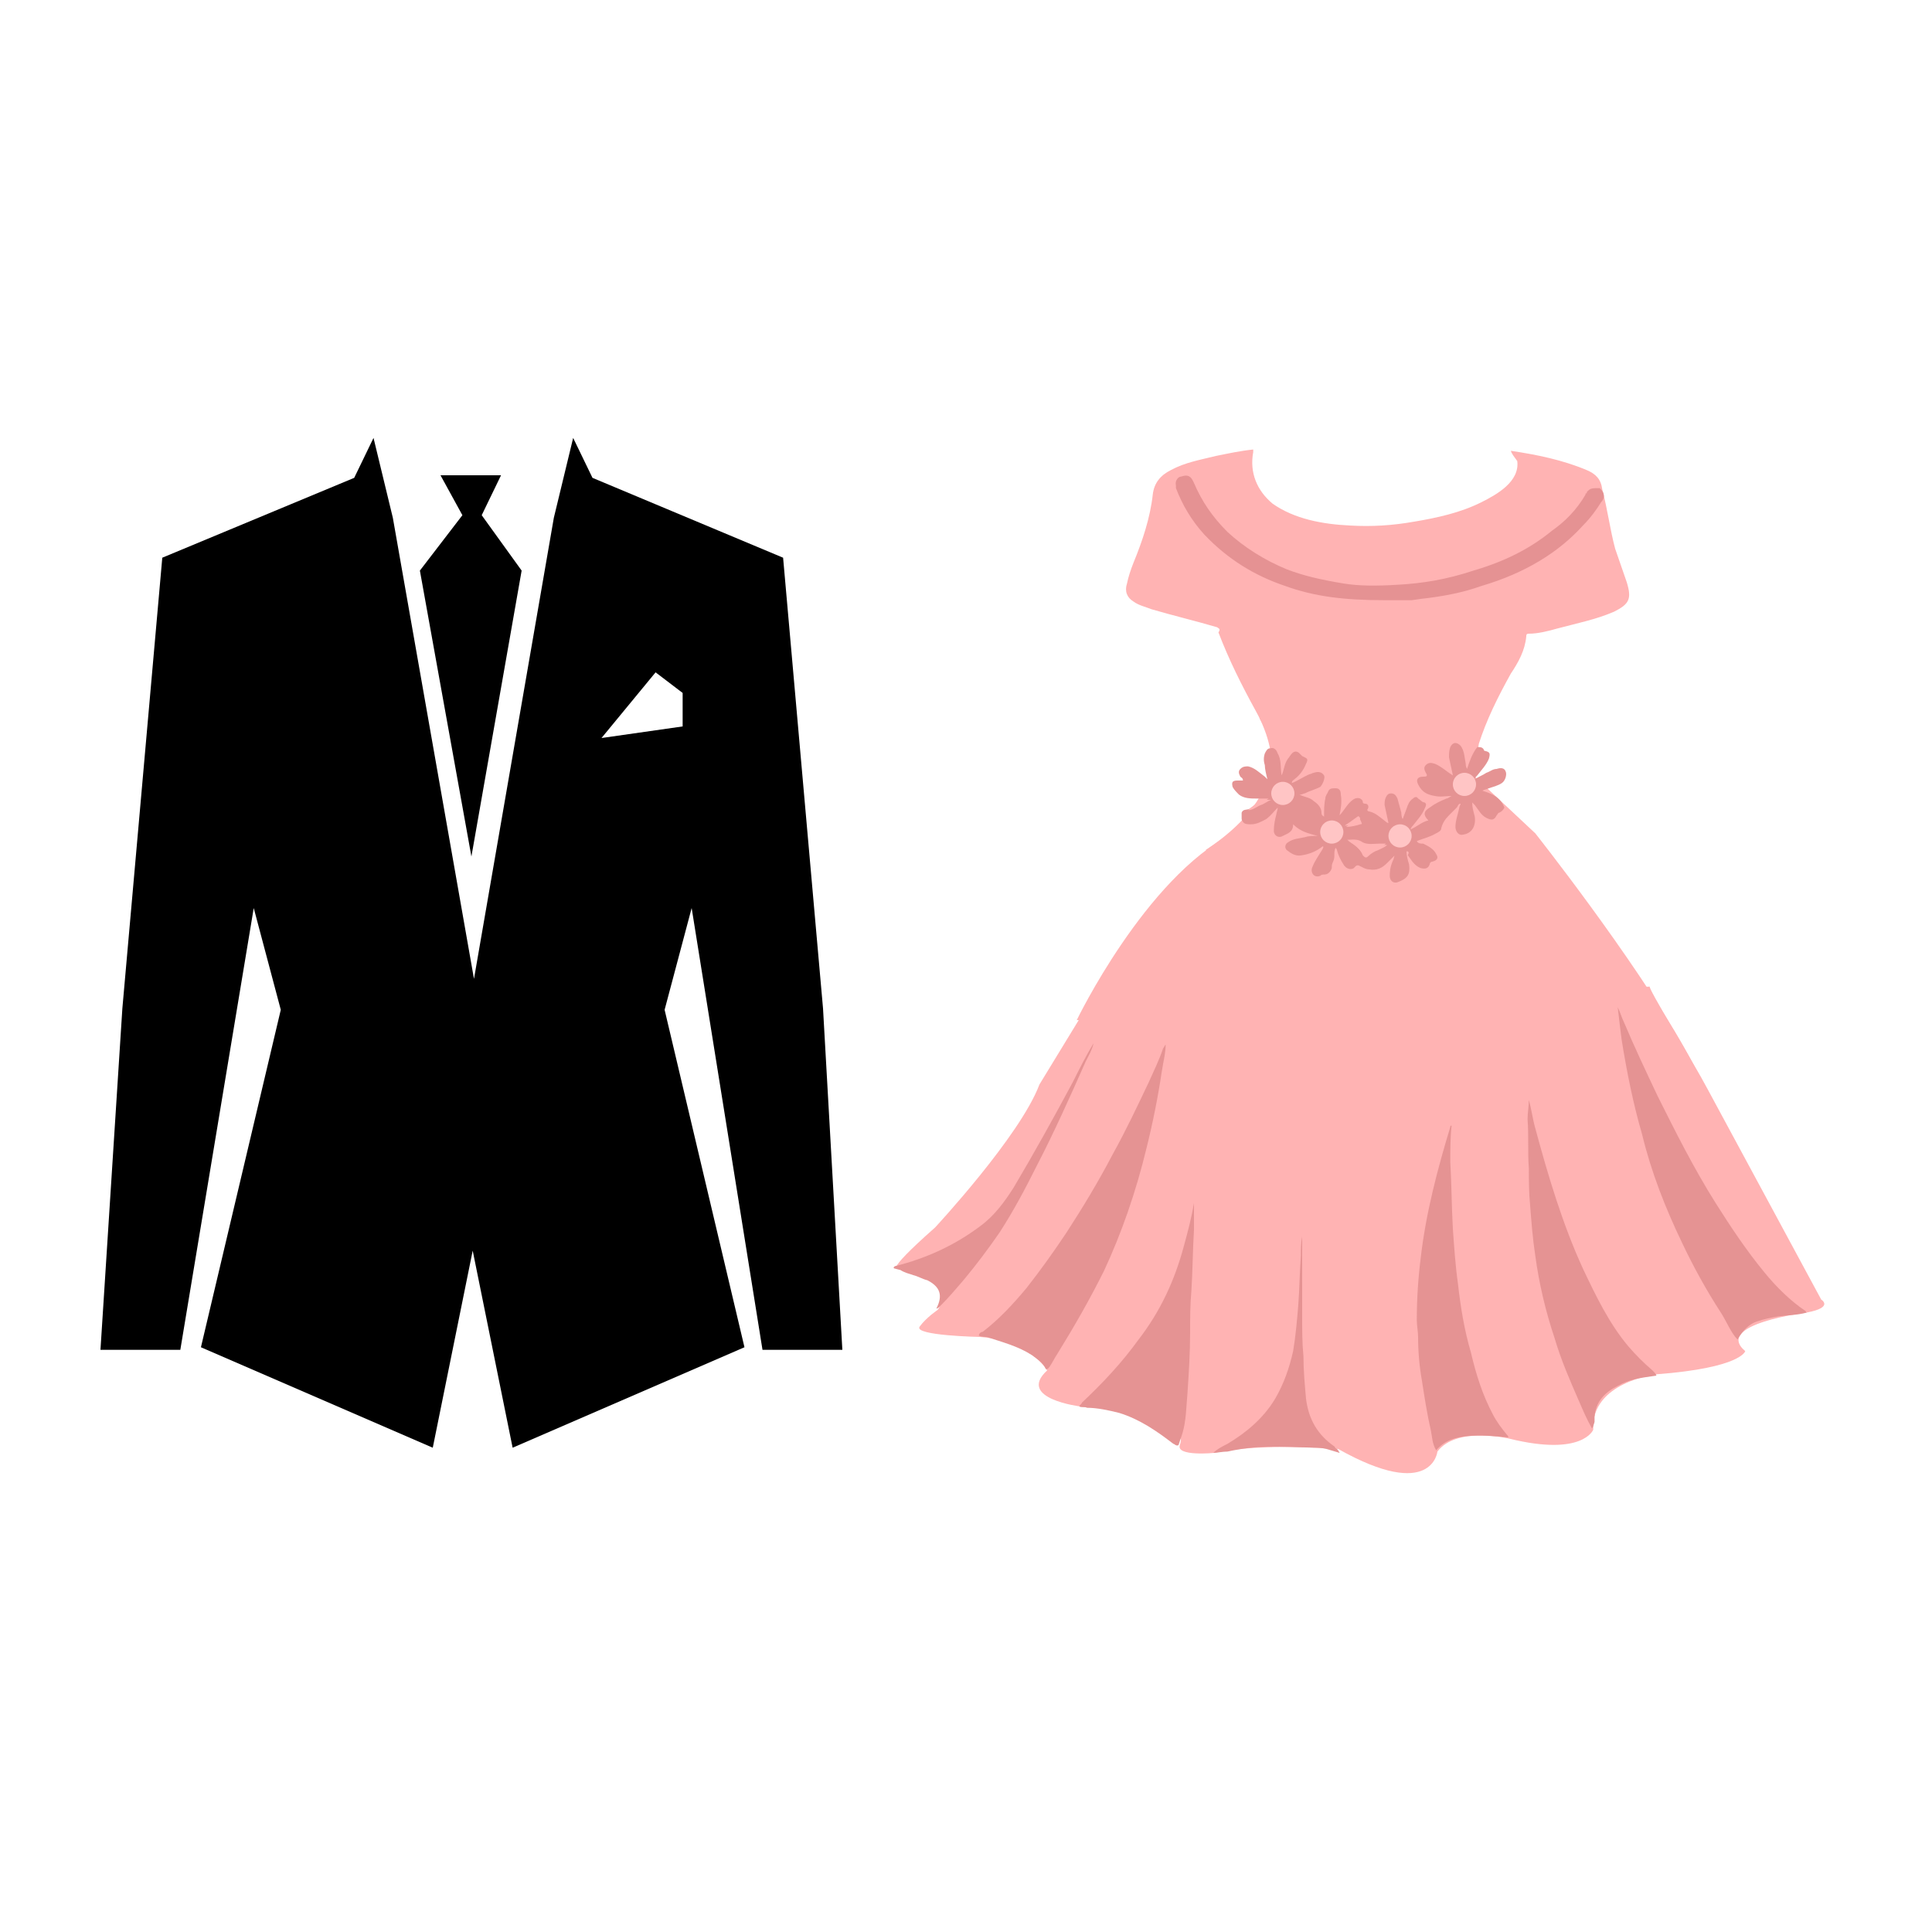 <svg xmlns="http://www.w3.org/2000/svg" xmlns:xlink="http://www.w3.org/1999/xlink" id="Capa_1" x="0px" y="0px" viewBox="0 0 150 150" style="enable-background:new 0 0 150 150;" xml:space="preserve"> <style type="text/css"> .st0{fill:#FFB3B3;} .st1{fill:#E59393;} .st2{fill:#E59293;} .st3{fill:#FFC5C5;} </style> <g> <g> <path class="st0" d="M119.2,64.7c0,0,7.6,9.6,11.6,16.7c4,7.1-4.3-3.9-4.3-3.9l-5.3,0.8l-37.6,0.9c0,0,5.3-11,12.1-14.5 C102.5,61.1,119.2,64.7,119.2,64.7z"></path> <path class="st0" d="M132.6,84.6l8.8,16.3c0,0,1,0.6-1.1,1c0,0-7.3,0.9-4.8,3c0,0-0.3,1.3-6.9,1.8c0,0-5.1,0.6-4.9,4.3 c0,0-0.8,2.1-6.5,0.7c0,0-4.1-1-5.6,1c0,0-0.4,3.9-7.7-0.2c0,0-6-0.5-9.6,0.3c0,0-3,0.3-2.7-0.6s-0.3-0.5-0.3-0.5 s-2.9-2.8-7.4-2.5c0,0-5-0.6-2.6-2.8c0,0-1.3-2.3-5.2-2.6c0,0-5.2-0.1-4.7-0.8s1.4-1.3,1.4-1.3s1.7-2.1-3-3.2c0,0-1.5,0.6,2.8-3.2 c0,0,6.6-7.1,8.1-11.1l3.6-5.9l43.8-1.7C127.8,76.5,131.5,82.5,132.6,84.6z"></path> <path class="st0" d="M117.3,35c2,0.3,4,0.7,5.9,1.5c0.7,0.3,1.1,0.7,1.2,1.5c0.4,1.5,0.6,3.1,1,4.6c0.3,0.9,0.6,1.7,0.9,2.6 c0.4,1.3,0.2,1.7-1,2.3c-1.4,0.6-2.9,0.9-4.4,1.3c-0.7,0.2-1.5,0.4-2.2,0.4c-0.1,0-0.2,0-0.2,0.2c-0.1,1.1-0.6,2-1.2,2.9 c-1,1.8-1.9,3.6-2.5,5.5c0,0.1,0,0.1-0.1,0.2c-0.5,0.4-0.6,1-0.8,1.7c-0.1-0.2-0.1-0.3-0.1-0.4c-0.1-0.5-0.1-1-0.4-1.4 c-0.3-0.3-0.6-0.3-0.8,0.1c-0.1,0.2-0.1,0.5-0.1,0.8c0.1,0.4,0.2,0.9,0.3,1.4c-0.5-0.4-0.9-0.7-1.4-0.9c-0.3-0.1-0.5-0.1-0.7,0.1 c-0.2,0.2-0.1,0.5,0,0.6c0.2,0.3,0,0.3-0.2,0.3c-0.4,0-0.6,0.2-0.4,0.6c0.2,0.6,0.7,0.8,1.3,0.9c0.4,0.1,0.8,0,1.3,0 c-0.1,0.1-0.2,0.2-0.4,0.2c-0.5,0.2-0.9,0.4-1.3,0.7c-0.5,0.3-0.5,0.6-0.1,1c-0.5,0.1-0.9,0.5-1.4,0.7c0-0.1,0.1-0.2,0.2-0.3 c0.3-0.4,0.7-0.8,0.9-1.3c0.1-0.2,0.2-0.4,0-0.5s-0.4-0.2-0.5-0.3c-0.2-0.1-0.3-0.1-0.4,0c-0.3,0.2-0.4,0.5-0.5,0.8 c-0.1,0.2-0.2,0.5-0.3,0.8c-0.1-0.2-0.1-0.3-0.1-0.5c0-0.4-0.1-0.8-0.3-1.1c-0.1-0.2-0.3-0.4-0.5-0.4s-0.4,0.2-0.4,0.3 c-0.1,0.2-0.1,0.4-0.1,0.6c0,0.5,0.2,0.9,0.3,1.4c-0.1,0-0.1,0-0.2-0.1c-0.4-0.3-0.8-0.7-1.3-0.8c-0.1,0-0.2-0.1-0.1-0.2 c0.1-0.2,0-0.3-0.2-0.4c-0.1,0-0.1-0.1-0.2-0.2c-0.1-0.2-0.3-0.4-0.6-0.2c-0.1,0.1-0.3,0.2-0.4,0.3c-0.3,0.3-0.5,0.7-0.8,1 c0.1-0.6,0.2-1.1,0.1-1.6c0-0.2-0.1-0.4-0.4-0.5c-0.3,0-0.5,0-0.6,0.3c-0.1,0.2-0.1,0.3-0.2,0.5c-0.1,0.5-0.1,0.9-0.1,1.4 c-0.2-0.1-0.2-0.2-0.2-0.3c0-0.4-0.3-0.7-0.6-0.9c-0.3-0.2-0.7-0.3-1.1-0.5c0.2-0.1,0.3-0.1,0.4-0.1c0.4-0.1,0.8-0.2,1.2-0.5 c0.2-0.1,0.4-0.7,0.3-0.9c-0.2-0.3-0.5-0.3-0.8-0.2c-0.1,0-0.2,0.1-0.3,0.1c-0.5,0.2-0.9,0.5-1.4,0.7c0-0.2,0.1-0.2,0.2-0.3 c0.3-0.4,0.7-0.8,0.9-1.2c0.2-0.4,0.2-0.5-0.3-0.6c-0.1,0-0.1-0.1-0.2-0.2c-0.2-0.2-0.4-0.2-0.6,0c-0.1,0.1-0.2,0.2-0.3,0.4 c-0.2,0.4-0.3,0.8-0.5,1.3c-0.1-0.6-0.1-1.1-0.3-1.7c-0.1-0.3-0.3-0.4-0.6-0.4c-0.2-1-0.6-2-1.1-2.9c-1.1-2-2.1-4-2.9-6.1 c0.2-0.3,0-0.3-0.1-0.4c-1.7-0.5-3.4-0.9-5.1-1.4c-0.5-0.2-1-0.3-1.4-0.6c-0.5-0.3-0.7-0.8-0.5-1.4c0.1-0.5,0.3-1.1,0.5-1.6 c0.7-1.7,1.3-3.5,1.5-5.3c0.1-0.9,0.6-1.5,1.4-1.9c1.1-0.6,2.3-0.8,3.5-1.1c1-0.2,1.9-0.4,2.9-0.5c0,0.1,0,0.2,0,0.2 c-0.3,1.6,0.3,3,1.5,4c1.7,1.2,3.9,1.6,6,1.7c1.7,0.1,3.3,0,5-0.3c1.8-0.3,3.6-0.7,5.2-1.5c1.2-0.6,3-1.6,2.8-3.2 C117.6,35.5,117.4,35.3,117.3,35z M107.5,46.1c0.6,0,1.6-0.1,2.6-0.2c1.6-0.2,3.1-0.5,4.6-1c2.9-0.9,5.6-2.4,7.7-4.6 c0.5-0.5,1-1.1,1.4-1.8c0.1-0.1,0.1-0.2,0-0.3s-0.2-0.1-0.3,0.1c0,0.1-0.1,0.1-0.1,0.2c-0.8,1.2-1.7,2.1-2.8,3 c-1.9,1.5-4,2.5-6.3,3.2c-2,0.6-3.9,1-6,1.1c-1.4,0.1-2.9,0.1-4.3-0.1c-1.5-0.2-3.1-0.6-4.5-1.1c-1.8-0.7-3.4-1.6-4.8-3 c-1.2-1.1-2-2.5-2.7-4c-0.1-0.1-0.1-0.3-0.3-0.2c-0.1,0.1-0.1,0.2-0.1,0.3c0.5,1.2,1.2,2.4,2.1,3.4c1.7,1.9,3.7,3.1,6.1,3.9 C102.3,45.7,104.6,46.1,107.5,46.1z"></path> <path class="st0" d="M97.8,55.8c0,0,3.7,5-4.2,10.2l19.2,7.6l6.4-8.9l-4.8-4.5l0.4-2.4L97.8,55.8z"></path> </g> <g> <g> <polygon points="36.6,66.5 40.5,44.3 37.4,40 38.9,36.9 34.2,36.9 35.9,40 32.6,44.3 "></polygon> <path d="M59.2,104.8h6.2l-1.5-26.5l-3.1-35L46,37.1L44.5,34L43,40.2L36.8,76l-6.3-35.8L29,34l-1.5,3.1l-14.9,6.2l-3.1,35 l-1.7,26.5H14l5.7-34.3l2.1,7.9l-6.2,26.2l18,7.8l3.1-15.3l3.1,15.3l18-7.8l-6.2-26.2l2.1-7.9L59.2,104.8z M53,56.4l-6.3,0.9 l4.2-5.1l2.1,1.6V56.4z"></path> </g> </g> <path class="st1" d="M109.2,66.1c0,0.3,0.1,0.7,0.2,1c0.1,0.8-0.1,1.1-0.9,1.4c-0.3,0.1-0.6-0.1-0.6-0.5c0-0.5,0.1-0.9,0.3-1.3 c0-0.1,0.1-0.3,0.1-0.4c0,0,0-0.1,0.1-0.1l0,0v0.1c-0.2,0.2-0.5,0.5-0.7,0.7c-0.4,0.4-0.8,0.6-1.4,0.5c-0.2,0-0.4-0.1-0.6-0.2 s-0.3-0.2-0.5,0c-0.2,0.3-0.7,0.2-0.9-0.2c-0.2-0.3-0.4-0.7-0.5-1.1c0-0.1-0.1-0.1-0.1-0.2c-0.2,0.4,0,0.7-0.2,1.1 c-0.1,0.2-0.1,0.3-0.1,0.5c-0.1,0.3-0.3,0.5-0.6,0.5c-0.1,0-0.2,0-0.3,0.1c-0.5,0.2-0.8-0.3-0.6-0.7c0.2-0.5,0.5-0.9,0.8-1.4 c0-0.1,0.1-0.1,0-0.2c-0.5,0.4-1,0.6-1.6,0.7c-0.5,0.1-0.8-0.1-1.2-0.4c-0.2-0.2-0.1-0.5,0.1-0.6c0.4-0.3,0.9-0.3,1.3-0.4 c0.3-0.1,0.6-0.1,1-0.1c-0.7-0.2-1.3-0.3-1.9-0.9c0,0.6-0.4,0.7-0.8,0.9c-0.3,0.2-0.7,0-0.7-0.4c0-0.5,0.1-0.9,0.2-1.3 c0-0.1,0.1-0.3,0.1-0.5c-0.3,0.3-0.5,0.6-0.9,0.9c-0.4,0.2-0.7,0.4-1.2,0.4c-0.2,0-0.5,0-0.6-0.2c-0.1-0.1-0.1-0.2-0.1-0.3 s0-0.3,0-0.4c0.1-0.3,0.4-0.2,0.6-0.3s0.4-0.3,0.7-0.4c0.3-0.1,0.5-0.2,0.8-0.4c-0.3,0-0.6,0-0.9,0c-0.5,0-1,0-1.4-0.3 c-0.2-0.2-0.4-0.4-0.5-0.6c-0.1-0.4,0-0.5,0.4-0.5c0.1,0,0.2,0,0.4,0c0-0.2-0.1-0.2-0.2-0.3c-0.1-0.2-0.2-0.4,0-0.6 c0.2-0.2,0.4-0.2,0.6-0.2c0.5,0.1,0.9,0.5,1.3,0.8c0.1,0.1,0.1,0.1,0.2,0.2c-0.1-0.4-0.2-0.8-0.2-1.1c-0.1-0.3-0.1-0.6,0-0.9 c0.1-0.2,0.2-0.4,0.4-0.4c0.3-0.1,0.5,0.1,0.6,0.4c0.3,0.5,0.2,1.1,0.3,1.7c0.2-0.4,0.2-0.9,0.5-1.3c0.1-0.1,0.2-0.3,0.3-0.4 c0.2-0.2,0.4-0.2,0.6,0c0.1,0.1,0.1,0.1,0.2,0.2c0.4,0.2,0.5,0.2,0.3,0.6c-0.2,0.5-0.5,0.9-0.9,1.2c-0.1,0.1-0.2,0.1-0.2,0.3 c0.5-0.2,0.9-0.5,1.4-0.7c0.1,0,0.2-0.1,0.3-0.1c0.3-0.1,0.6-0.1,0.8,0.2c0.1,0.2-0.1,0.7-0.3,0.9c-0.4,0.2-0.8,0.3-1.2,0.5 c-0.1,0-0.2,0.1-0.4,0.1c0.4,0.2,0.8,0.2,1.1,0.5c0.3,0.2,0.6,0.5,0.6,0.9c0,0.1,0,0.2,0.2,0.3c0-0.5,0-1,0.1-1.4 c0-0.2,0.1-0.3,0.2-0.5c0.1-0.3,0.3-0.3,0.6-0.3c0.3,0,0.4,0.2,0.4,0.5c0.1,0.6,0,1.1-0.1,1.6c0.3-0.3,0.5-0.7,0.8-1 c0.1-0.1,0.2-0.2,0.4-0.3c0.3-0.1,0.5,0,0.6,0.2c0,0.1,0,0.2,0.2,0.2s0.3,0.2,0.2,0.4c-0.1,0.1,0,0.2,0.1,0.2 c0.5,0.1,0.9,0.5,1.3,0.8c0,0,0.1,0.1,0.2,0.1c-0.1-0.5-0.2-0.9-0.3-1.4c0-0.2,0-0.4,0.1-0.6c0.1-0.2,0.2-0.3,0.4-0.3 c0.3,0,0.4,0.2,0.5,0.4c0.1,0.4,0.2,0.7,0.3,1.1c0,0.1,0,0.3,0.1,0.5c0.1-0.3,0.2-0.5,0.3-0.8c0.1-0.3,0.2-0.6,0.5-0.8 c0.1-0.1,0.3-0.2,0.4,0c0.2,0.1,0.3,0.3,0.5,0.3c0.2,0.1,0.1,0.3,0,0.5c-0.2,0.5-0.6,0.9-0.9,1.3c-0.1,0.1-0.1,0.1-0.2,0.3l0,0 c0.5-0.2,0.9-0.6,1.4-0.7c-0.4-0.4-0.4-0.7,0.1-1c0.4-0.3,0.8-0.5,1.3-0.7c0.1,0,0.2-0.1,0.4-0.2c-0.4,0-0.9,0.1-1.3,0 c-0.6-0.1-1-0.3-1.3-0.9c-0.2-0.4,0-0.6,0.4-0.6c0.2,0,0.4,0,0.2-0.3c-0.1-0.2-0.2-0.4,0-0.6c0.2-0.2,0.4-0.2,0.7-0.1 c0.5,0.2,0.9,0.6,1.4,0.9c-0.1-0.5-0.2-0.9-0.3-1.4c0-0.3,0-0.5,0.1-0.8c0.2-0.4,0.5-0.4,0.8-0.1c0.3,0.4,0.3,0.9,0.4,1.4 c0,0.1,0,0.2,0.1,0.4c0.2-0.6,0.4-1.2,0.8-1.7c0.2,0,0.4,0,0.5,0.2c0,0.1,0.1,0.1,0.1,0.1c0.4,0.1,0.4,0.2,0.3,0.6 c-0.2,0.5-0.6,0.9-0.9,1.3c-0.1,0.1-0.2,0.2-0.2,0.3l0,0l0,0c0.3-0.2,0.6-0.3,0.9-0.5c0.3-0.1,0.5-0.3,0.8-0.3 c0.3-0.1,0.6-0.1,0.7,0.2c0.1,0.2,0,0.7-0.3,0.9s-0.7,0.3-1,0.4c-0.2,0.1-0.4,0.1-0.5,0.2c0.7,0.2,1.4,0.5,1.7,1.3 c-0.1,0.2-0.2,0.3-0.4,0.4c-0.1,0-0.1,0.1-0.2,0.2c-0.2,0.4-0.4,0.4-0.8,0.2c-0.4-0.2-0.6-0.6-0.9-1c-0.1-0.1-0.1-0.1-0.2-0.2l0,0 c0,0.4,0.1,0.7,0.2,1.1c0.1,0.7-0.2,1.3-0.9,1.4c-0.3,0.1-0.6-0.2-0.6-0.6c0-0.5,0.2-1,0.3-1.5c0-0.1,0.1-0.2,0.1-0.3 c-0.2,0-0.2,0.2-0.3,0.3c-0.2,0.2-0.4,0.4-0.6,0.6c-0.3,0.3-0.5,0.6-0.6,1c0,0.2-0.2,0.3-0.4,0.4c-0.5,0.3-1,0.4-1.5,0.6 c0.1,0.2,0.3,0.2,0.5,0.2c0.4,0.2,0.8,0.4,1,0.8c0.2,0.3,0.1,0.5-0.3,0.6c-0.1,0-0.2,0.1-0.2,0.2c-0.1,0.3-0.3,0.4-0.7,0.3 c-0.5-0.2-0.7-0.6-1-1C109.4,66.2,109.4,66.1,109.2,66.1 M104.6,65.2c0.5,0.4,1,0.6,1.2,1.2c0.1,0.1,0.2,0.1,0.3,0 c0.3-0.2,0.5-0.3,0.8-0.5c0.2-0.1,0.5-0.2,0.7-0.4c-0.2,0-0.4,0-0.5,0c-0.4,0-0.9,0.1-1.3-0.1C105.4,65.1,105,65.2,104.6,65.2z M104.4,64.1c0.4,0,0.8-0.1,1.2-0.2c0.2,0,0-0.2,0-0.3c0-0.1-0.1-0.3-0.2-0.2C105,63.7,104.7,63.9,104.4,64.1z M112.9,61.6 L112.9,61.6C112.8,61.6,112.8,61.6,112.9,61.6C112.8,61.6,112.9,61.6,112.9,61.6L112.9,61.6z M107.7,65.5L107.7,65.5 C107.8,65.5,107.8,65.5,107.7,65.5C107.8,65.5,107.7,65.5,107.7,65.5L107.7,65.5z"></path> <path class="st0" d="M97.8,62.1c0.3,0,0.6,0,0.9,0c-0.3,0.1-0.5,0.3-0.8,0.4c-0.3,0.1-0.6,0.4-1,0.4C97.2,62.6,97.6,62.4,97.8,62.1 z"></path> <g> <path class="st1" d="M107.5,46.1c-2.9,0-5.3-0.3-7.5-1.1c-2.4-0.8-4.4-2.1-6.1-3.9c-0.9-1-1.6-2.1-2.1-3.4c0-0.1-0.1-0.2,0.1-0.3 s0.2,0.1,0.3,0.2c0.6,1.5,1.5,2.8,2.7,4c1.4,1.3,3,2.3,4.8,3c1.5,0.6,3,0.9,4.5,1.1c1.4,0.2,2.9,0.2,4.3,0.1c2-0.1,4-0.5,6-1.1 c2.3-0.7,4.4-1.7,6.3-3.2c1.1-0.8,2-1.8,2.8-3c0-0.1,0.1-0.1,0.1-0.2c0.1-0.1,0.1-0.1,0.3-0.1c0.1,0.1,0.1,0.2,0,0.3 c-0.4,0.6-0.8,1.2-1.4,1.8c-2.1,2.3-4.8,3.7-7.7,4.6c-1.5,0.5-3,0.8-4.6,1C109.1,46,108.1,46.1,107.5,46.1z"></path> <path class="st2" d="M107.5,46.6c-3.2,0-5.5-0.3-7.7-1.1c-2.4-0.8-4.5-2.1-6.3-4c-1-1.1-1.7-2.3-2.2-3.6l0-0.2 c-0.1-0.4,0.2-0.7,0.4-0.7c0.1,0,0.6-0.3,0.9,0.3l0.1,0.2c0.6,1.4,1.4,2.6,2.6,3.8c1.3,1.2,2.9,2.2,4.6,2.9 c1.3,0.5,2.6,0.8,4.4,1.1c1.2,0.2,2.6,0.2,4.2,0.1c1.9-0.1,3.8-0.4,5.9-1.1c2.4-0.7,4.4-1.7,6.1-3.1c1-0.7,1.9-1.6,2.6-2.8 c0-0.1,0-0.1,0.1-0.1v-0.1l0.1-0.1c0.2-0.2,0.4-0.2,0.7-0.2h0.2l0.1,0.1c0.3,0.3,0.3,0.7,0,1c-0.3,0.5-0.8,1.2-1.4,1.8 c-1.9,2.1-4.5,3.7-7.9,4.7c-1.4,0.5-2.9,0.8-4.7,1l-0.7,0.1C108.7,46.6,108,46.6,107.5,46.6z M123.6,38.2 C123.6,38.2,123.6,38.2,123.6,38.2L123.6,38.2z"></path> </g> <path class="st0" d="M104.7,65.3c0.5,0,0.9,0,1.2,0.2c0.4,0.2,0.8,0.1,1.3,0.1c0.2,0,0.3,0,0.5,0c-0.2,0.2-0.5,0.3-0.7,0.4 c-0.3,0.1-0.6,0.3-0.8,0.5c-0.1,0.1-0.2,0.1-0.3,0C105.6,65.9,105.2,65.6,104.7,65.3z"></path> <path class="st0" d="M104.5,64.2c0.3-0.2,0.6-0.4,0.9-0.7c0.2-0.1,0.2,0,0.2,0.2c0,0.1,0.3,0.3,0,0.3 C105.3,64.1,104.9,64.2,104.5,64.2z"></path> <path class="st1" d="M113,61.7L113,61.7C113,61.7,112.9,61.7,113,61.7C112.9,61.7,112.9,61.7,113,61.7L113,61.7z"></path> <path class="st1" d="M107.8,65.6L107.8,65.6C107.8,65.6,107.9,65.6,107.8,65.6C107.9,65.6,107.9,65.6,107.8,65.6L107.8,65.6z"></path> <path class="st1" d="M108.3,66.3C108.4,66.3,108.4,66.3,108.3,66.3C108.4,66.2,108.4,66.2,108.3,66.3 C108.4,66.3,108.4,66.3,108.3,66.3L108.3,66.3z"></path> <path class="st1" d="M109.6,64.3C109.6,64.4,109.6,64.4,109.6,64.3C109.6,64.4,109.6,64.4,109.6,64.3 C109.6,64.4,109.6,64.3,109.6,64.3L109.6,64.3z"></path> <g> <circle class="st3" cx="113.7" cy="60.9" r="0.9"></circle> <circle class="st3" cx="108.7" cy="64.9" r="0.9"></circle> <circle class="st3" cx="103.4" cy="64.6" r="0.9"></circle> <circle class="st3" cx="99.6" cy="61.6" r="0.9"></circle> </g> <g> <path class="st1" d="M76,103.7c0-0.2,0.2-0.3,0.3-0.3c1.3-1,2.4-2.2,3.4-3.4c1.1-1.4,2.1-2.8,3.1-4.3c1.3-2,2.5-4,3.6-6.1 c1-1.8,1.9-3.7,2.8-5.6c0.4-0.9,0.8-1.7,1.1-2.6c0.1-0.1,0.1-0.2,0.2-0.3c0,0.7-0.2,1.4-0.3,2.1c-0.3,2-0.7,4-1.2,6 c-0.8,3.3-1.9,6.5-3.3,9.5c-1.1,2.2-2.3,4.3-3.6,6.4c-0.2,0.3-0.4,0.7-0.6,1c-0.1,0.1-0.1,0.2-0.3,0.2c-0.2-0.5-0.7-0.8-1.1-1.1 c-1.1-0.7-2.3-1-3.5-1.4C76.5,103.8,76.2,103.8,76,103.7z"></path> <path class="st1" d="M134.9,104c-0.5-0.5-0.9-1.5-1.3-2.1c-1.1-1.7-2.1-3.5-3-5.4c-1.3-2.7-2.4-5.5-3.1-8.4 c-0.7-2.4-1.2-4.9-1.6-7.4c-0.1-0.8-0.2-1.6-0.3-2.5c0.2,0.4,0.3,0.8,0.5,1.2c0.8,1.9,1.7,3.8,2.6,5.7c1.4,2.8,2.8,5.6,4.5,8.3 c1.2,1.9,2.4,3.7,3.8,5.4c0.9,1.1,2,2.2,3.2,3c0,0,0,0.1,0.1,0.1c-0.7,0.2-1.4,0.2-2.2,0.3c-0.6,0.1-1.1,0.2-1.7,0.4 C135.8,102.8,135.3,103.3,134.9,104z"></path> <path class="st1" d="M111.5,112.6c-0.3-0.5-0.3-1-0.4-1.5c-0.3-1.3-0.5-2.6-0.7-3.9c-0.2-1.1-0.3-2.3-0.3-3.4 c0-0.4-0.1-0.9-0.1-1.3c0-1.6,0.1-3.2,0.3-4.8c0.4-3.5,1.3-6.9,2.3-10.2c0-0.1,0-0.1,0.1-0.1c-0.1,0.9-0.1,1.9-0.1,2.8 c0.1,1.7,0.1,3.4,0.2,5.2c0.1,1.4,0.2,2.9,0.4,4.3c0.2,1.8,0.5,3.6,1,5.3c0.4,1.7,0.9,3.3,1.7,4.8c0.3,0.6,0.7,1.1,1.1,1.6 c0.1,0.1,0.1,0.1,0.1,0.2c-1.1-0.1-2.1-0.2-3.2-0.1C113,111.6,112.2,111.8,111.5,112.6z"></path> <path class="st1" d="M123.6,110.9c-0.4-0.7-0.7-1.4-1-2.1c-0.7-1.6-1.4-3.2-1.9-4.9c-0.7-2.1-1.2-4.2-1.5-6.4 c-0.2-1.3-0.3-2.6-0.4-3.9c-0.1-1-0.1-2-0.1-2.9c-0.1-1.3,0-2.5-0.1-3.8c0-0.5,0.1-1,0.1-1.5c0.2,0.7,0.3,1.5,0.5,2.2 c1,3.7,2.1,7.4,3.7,10.9c1,2.1,2,4.2,3.5,6c0.6,0.7,1.2,1.3,1.9,1.9c0.1,0.1,0.3,0.3,0.3,0.4c-1.4,0.2-2.1,0.3-3,0.8 c-1,0.5-1.7,1.2-1.8,2.4c0,0.1,0,0.1,0,0.1v0.1c0,0.1,0,0.1,0,0.2C123.7,110.7,123.7,110.8,123.6,110.9z"></path> <path class="st1" d="M84.4,109.3c-0.2-0.1-0.4,0-0.6-0.1c0-0.1,0.2-0.2,0.2-0.3c1.6-1.5,3.1-3.1,4.4-4.9c1.7-2.2,2.8-4.6,3.5-7.2 c0.3-1.1,0.6-2.2,0.8-3.4c0,0.7,0,1.4,0,2.1c-0.1,1.6-0.1,3.2-0.2,4.7c-0.1,1.1-0.1,2.2-0.1,3.3c0,1.5-0.1,3.1-0.2,4.6 c-0.1,1.1-0.1,2.2-0.4,3.2c-0.1,0.3-0.2,0.6-0.3,0.9c-0.2,0.1-0.3-0.1-0.4-0.1c-1.3-1-2.6-1.9-4.2-2.4 C86.1,109.5,85.2,109.3,84.4,109.3z"></path> <path class="st1" d="M69.5,98.3c2.4-0.6,4.6-1.6,6.6-3.1c1.1-0.8,1.9-1.9,2.6-3c1.6-2.7,3.1-5.4,4.6-8.2c0.5-1,1-2,1.6-3 c-0.1,0.5-0.4,1-0.6,1.4c-1.2,2.7-2.4,5.4-3.8,8.1c-0.9,1.8-1.8,3.5-2.9,5.2c-0.9,1.3-1.8,2.5-2.8,3.7c-0.6,0.7-1.2,1.4-1.8,2 c-0.1,0.1-0.2,0.2-0.3,0.2c0.4-0.8,0.5-1.6-0.7-2.2c-0.4-0.1-0.7-0.3-1.1-0.4c-0.3-0.1-0.7-0.2-1-0.4c-0.1,0-0.3-0.1-0.4-0.1 C69.4,98.5,69.3,98.4,69.5,98.3z"></path> <path class="st1" d="M94.2,112.8c0.3-0.3,0.7-0.5,1.1-0.7c1.5-0.9,2.8-2,3.7-3.5c0.7-1.2,1.1-2.4,1.4-3.7c0.2-1.2,0.3-2.4,0.4-3.6 c0.1-1.3,0.1-2.5,0.2-3.8c0-0.5,0-1,0.1-1.5c0,0.3,0,0.5,0,0.8c0,1.8,0,3.6,0,5.5c0,1,0,2,0.1,3c0,1.1,0.1,2.2,0.2,3.3 c0.2,1.6,0.9,2.8,2.2,3.7c0.1,0.1,0,0.1,0.2,0.2l0.1,0.1c0,0.1,0.1,0.1,0.1,0.2l-1-0.3c-0.4-0.1-0.8-0.1-1-0.1 c-2.9-0.1-4.4-0.2-6.7,0.3C94.9,112.7,94.5,112.8,94.2,112.8z"></path> </g> </g> </svg>